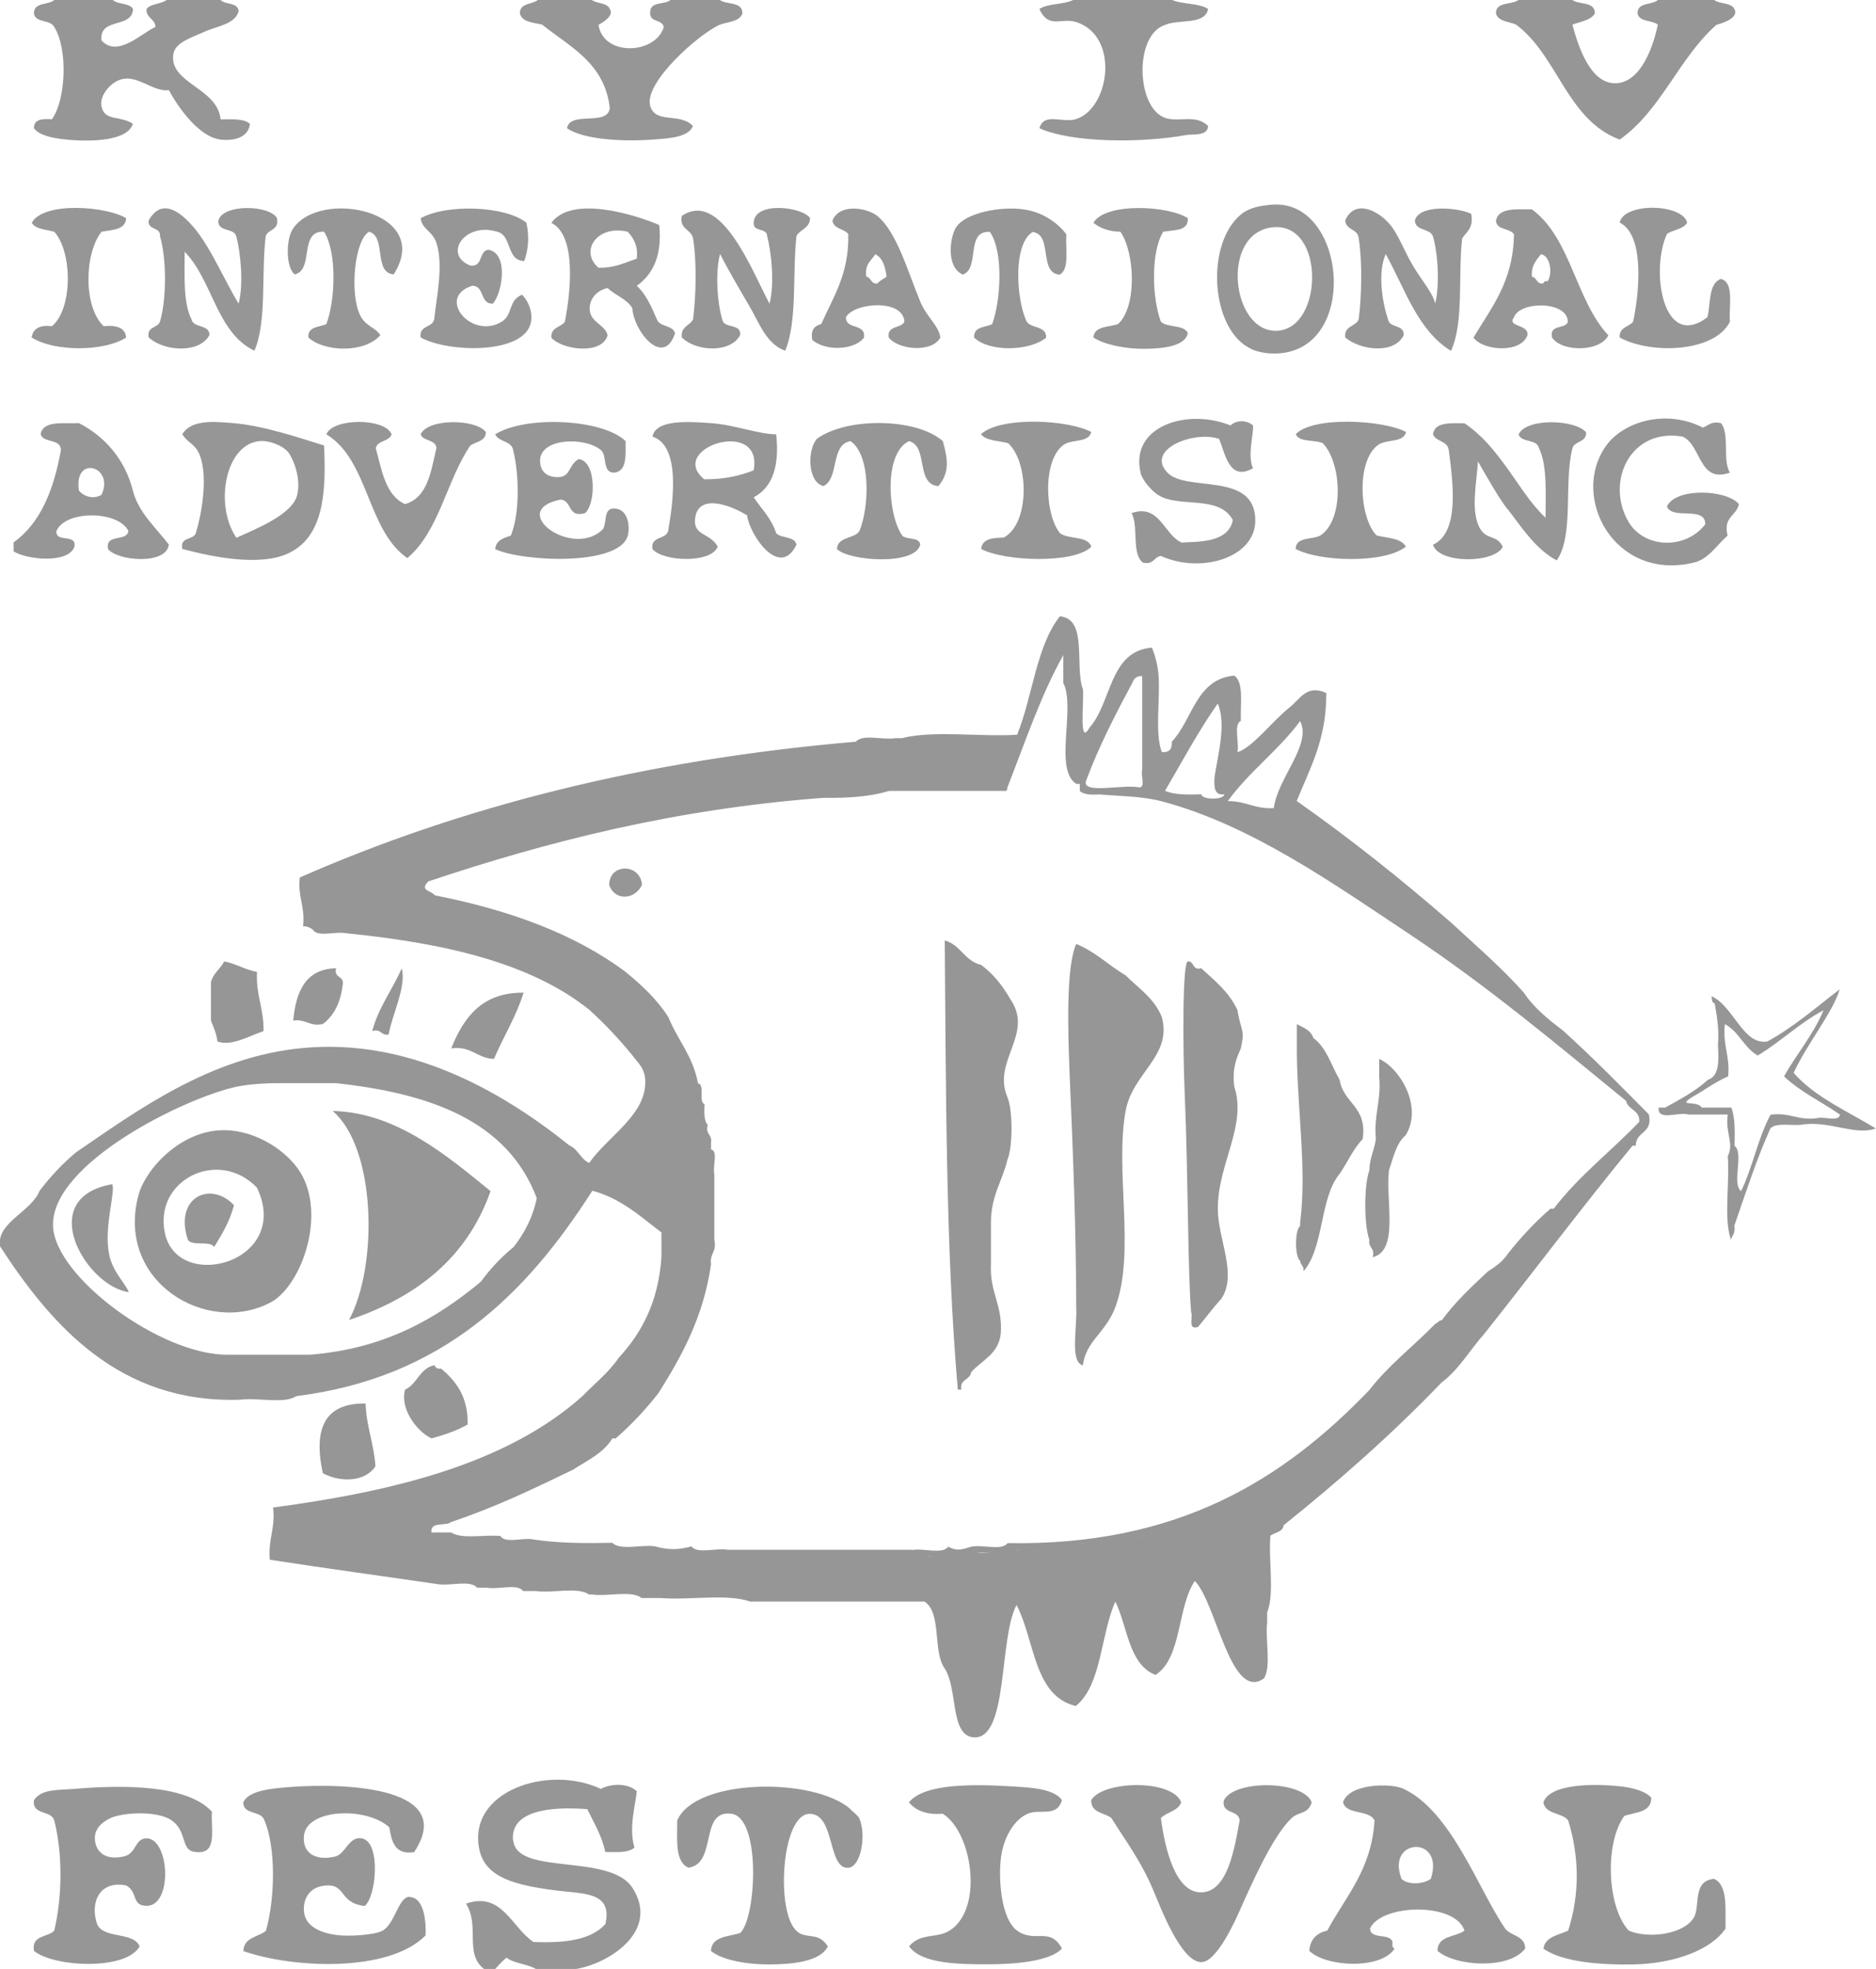 <?xml version="1.0" encoding="UTF-8"?> <svg xmlns="http://www.w3.org/2000/svg" id="Layer_2" data-name="Layer 2" viewBox="0 0 137.67 144.44"><defs><style> .cls-1 { fill: #969696; fill-rule: evenodd; stroke-width: 0px; } </style></defs><g id="Layer_1-2" data-name="Layer 1"><g><path class="cls-1" d="M2.49,9.41c.36.5,1.35.73,2.31.82,1.79.19,4.57.14,4.95-1.15-.98-.64-2.1-.15-2.31-1.32-.14-.75.71-1.84,1.65-1.98,1.12-.17,2.27.99,3.3.83.58,1.08,2.13,3.43,3.8,3.63.63.08,2.02.03,2.15-1.15-.42-.4-1.31-.34-2.15-.33-.23-2.34-3.8-2.64-3.47-4.79.13-.86,1.36-1.22,2.31-1.65.9-.41,2.22-.54,2.48-1.49-.03-.68-.98-.46-1.32-.83h-3.96c-.41.31-1.17.26-1.48.66-.03.7.63.69.66,1.32-1.03.45-2.78,2.28-3.96.99-.19-1.74,2.25-.83,2.31-2.31-.25-.46-1.12-.31-1.48-.66H3.98c-.43.39-1.51.14-1.49.99.11.71,1.22.43,1.49.99,1.01,1.6.87,5.32-.17,6.77-.71-.05-1.33-.01-1.32.66Z"></path><path class="cls-1" d="M39.8,1.82c2.05,1.64,4.57,2.8,4.95,6.11-.17,1.37-2.91.17-3.14,1.48,1.18.81,3.99,1.01,6.43.82,1.11-.08,2.52-.18,2.81-.99-.96-1.01-2.77-.12-3.14-1.49-.45-1.69,3.55-5.25,5.12-5.94.6-.22,1.44-.21,1.65-.82.02-.9-1.15-.62-1.65-.99h-3.63c-.41.36-1.44.1-1.48.83-.14.86.89.54.99,1.16-.61,2.01-4.44,2.18-4.79-.17.42-.22,1.15-.71.83-1.16-.19-.47-.93-.38-1.32-.66h-3.96c-.43.34-1.33.21-1.32.99.18.65.99.66,1.65.82Z"></path><path class="cls-1" d="M78.92,8.75c-.97.28-2.32-.52-2.64.66,2.43,1.09,7.56,1.08,10.73.5.56-.1,1.59.11,1.65-.66-.93-.95-2.29-.19-3.3-.66-1.99-.92-2.1-6.08.16-6.77,1-.43,2.9.04,3.14-1.16-.66-.44-1.87-.33-2.64-.66h-7.27c-.7.35-1.85.24-2.48.66.73,1.54,1.61.56,2.81.99,3.13,1.14,2.3,6.39-.16,7.1Z"></path><path class="cls-1" d="M111.27,1.82c3.06,2.28,3.71,6.97,7.59,8.42,3.04-2.13,4.35-6,7.1-8.42.62-.16,1.66-.56,1.32-1.16-.23-.48-1.07-.35-1.49-.66h-4.13c-.43.39-1.51.14-1.49.99.13.64,1.07.47,1.49.82-.42,2-1.45,4.45-3.3,4.29-1.63-.14-2.49-2.49-2.97-4.29.59-.23,1.34-.31,1.65-.82.02-.9-1.15-.62-1.65-.99h-3.96c-.5.38-1.67.1-1.65.99.17.6.96.58,1.49.82Z"></path><path class="cls-1" d="M91.79,25.59c.95.44,2.55.54,3.8-.17,3.95-2.23,2.55-10.86-2.31-10.4-.75.07-1.57.2-2.15.66-2.71,2.15-2.3,8.51.66,9.9ZM93.44,16.67c3.79-.34,3.7,7.36.33,7.59-3.42.24-4.27-7.24-.33-7.59Z"></path><path class="cls-1" d="M2.33,24.76c1.64,1.05,5.29,1.05,6.93,0-.08-.75-.73-.92-1.65-.83-1.5-1.41-1.43-5.31-.16-6.93.79-.15,1.75-.12,1.81-.99-1.38-.87-6.05-1.26-6.93.33.28.49,1.05.49,1.65.66,1.34,1.47,1.37,5.66-.17,6.93-.87-.1-1.39.15-1.49.83Z"></path><path class="cls-1" d="M16.02,16.18c-.04.87,1.14.51,1.32,1.15.33,1.27.54,3.53.17,4.95-1.08-1.8-2.06-4.15-3.3-5.61-1.01-1.18-2.35-2.17-3.3-.5-.09.75.88.44.83,1.15.49,1.66.49,4.62,0,6.27-.16.5-.99.33-.83,1.16,1.1,1.03,3.72,1.21,4.46-.17,0-.82-1.17-.48-1.32-1.16-.61-1.21-.5-3.13-.5-4.95,2.05,2.08,2.33,5.92,5.12,7.26.93-2.15.49-5.67.83-8.42.19-.52,1.02-.41.82-1.32-.57-.96-3.94-1.04-4.29.17Z"></path><path class="cls-1" d="M23.78,17c.96,1.51.83,5.03.17,6.77-.52.25-1.38.16-1.32.99,1.2,1.08,4.13,1.15,5.28-.17-.37-.6-1.09-.64-1.49-1.48-.78-1.64-.39-5.51.66-6.11,1.3.35.3,3,1.81,3.13,2.97-4.65-5.51-6.36-7.42-3.3-.47.71-.52,2.78.16,3.3,1.44-.33.28-3.24,2.15-3.13Z"></path><path class="cls-1" d="M30.88,24.76c2,1.12,7.67,1.27,8.09-1.16.12-.68-.15-1.46-.66-1.98-1.03.41-.66,1.48-1.49,1.98-2.24,1.36-4.85-1.81-2.15-2.64.91.03.53,1.34,1.49,1.32.71-.76,1.19-3.72-.33-3.96-.72.1-.36,1.29-1.32,1.16-2.02-.8-.41-3.22,1.98-2.48,1.1.27.64,2.11,1.98,2.15.31-.84.38-1.84.16-2.81-1.53-1.24-5.86-1.4-7.76-.33.1.82.87.93,1.16,1.82.53,1.66,0,3.97-.17,5.61-.15.62-1.13.42-.99,1.32Z"></path><path class="cls-1" d="M49.53,24.43c-.17-.59-1.1-.43-1.32-.99-.4-.92-.79-1.85-1.48-2.47,1.18-.85,1.87-2.2,1.65-4.46-1.76-.76-6.43-2.22-7.92-.16,1.85.91,1.43,5.06.99,7.26-.3.41-1.04.39-.99,1.16.76.88,3.69,1.31,4.13-.17-.2-.83-1.32-.93-1.32-1.98,0-.62.44-1.3,1.32-1.49.56.54,1.41.79,1.82,1.49.07,1.64,2.28,4.4,3.13,1.82ZM43.92,19.64c-1.41-1.2-.12-3.18,2.15-2.64.41.47.77.99.66,1.98-.88.28-1.62.69-2.81.66Z"></path><path class="cls-1" d="M56.3,17.33c.33,1.27.54,3.53.17,4.95-1.31-2.47-3.56-8.38-6.44-6.44-.19,1.01.7.95.83,1.65.28,1.74.22,4.19,0,5.94-.24.47-.92.52-.83,1.32,1.05,1.05,3.58,1.17,4.29-.17.08-.9-1.22-.43-1.32-1.16-.36-1.18-.52-3.43-.16-4.79.65,1.26,1.39,2.52,2.14,3.8.7,1.17,1.23,2.8,2.64,3.3.91-2.17.52-5.64.83-8.42.27-.5.99-.55.99-1.32-.58-.82-4.05-1.25-4.13.33-.07.73.96.36.99.99Z"></path><path class="cls-1" d="M63.4,24.76c.15-1.09-1.34-.53-1.32-1.49.57-1.07,4.19-1.38,4.29.33-.25.52-1.29.25-1.15,1.16.71.91,3.17,1.14,3.79,0-.14-.91-1.01-1.5-1.48-2.64-.9-2.17-1.72-5.11-3.14-6.27-.71-.59-2.77-.98-3.3.33.08.63.85.58,1.16.99.07,2.93-1.11,4.62-1.98,6.6-.48.13-.8.41-.66,1.16.91.83,3.07.8,3.8-.17ZM64.23,18.65c.55.27.74.91.83,1.65-.22.17-.5.27-.66.49-.52.08-.44-.44-.82-.49-.15-.92.36-1.18.66-1.65Z"></path><path class="cls-1" d="M70.66,20.14c1.27-.44.17-3.24,1.98-3.13,1.02,1.45.8,5.06.17,6.77-.52.25-1.38.16-1.32.99,1.15,1.09,4.1.98,5.28,0,.03-.97-1.27-.6-1.49-1.32-.68-1.53-.96-5.56.5-6.43,1.51.19.41,3,1.98,3.13.75-.4.42-1.89.49-2.97-.52-.69-1.6-1.61-3.14-1.82-1.71-.24-4.27.25-4.95,1.32-.44.68-.77,2.9.49,3.46Z"></path><path class="cls-1" d="M80.24,24.76c.76.51,2.37.85,3.79.83,1.11-.02,2.94-.12,3.14-1.16-.3-.64-1.5-.37-1.98-.83-.65-1.75-.75-5.07.17-6.6.78-.15,1.86-.01,1.81-.99-1.38-.92-6.02-1.19-6.93.33.48.4,1.12.64,1.98.66,1.06,1.52,1.24,5.48-.17,6.77-.68.25-1.74.12-1.81.99Z"></path><path class="cls-1" d="M98.72,24.76c1.14.95,3.6,1.24,4.29-.17.05-.82-1.04-.5-1.15-1.16-.43-1.28-.77-3.44-.17-4.79,1.42,2.54,2.33,5.59,4.79,7.1.96-2.06.51-5.54.82-8.25.33-.5.87-.78.66-1.81-.98-.46-3.8-.71-4.13.49.03.79,1.09.56,1.32,1.15.37,1.22.52,3.55.17,4.95-.15-.76-1-1.7-1.65-2.81-.61-1.03-1.06-2.27-1.65-2.97-.82-1-2.57-1.95-3.3-.33.03.74.94.61.99,1.32.27,1.74.22,4.19,0,5.94-.21.56-1.09.46-.99,1.32Z"></path><path class="cls-1" d="M112.09,24.6c.12-.85-1.53-.58-.99-1.32.42-1.2,3.93-1.23,3.96.33-.2.57-1.39.15-1.16,1.16.75,1.08,3.53,1.05,4.13-.17-2.4-2.55-2.75-7.15-5.61-9.24-1.16,0-2.45-.14-2.64.83.05.71,1.01.53,1.32.99-.04,3.48-1.66,5.38-2.97,7.59.72.97,3.46,1.17,3.96-.17ZM113.08,18.65c.67.1.88,1.35.5,1.98-.19-.03-.29.04-.33.16-.52.08-.44-.44-.83-.49-.07-.84.33-1.21.66-1.65Z"></path><path class="cls-1" d="M118.86,24.76c2.35,1.27,6.99,1.07,8.09-1.16-.09-1.17.34-2.87-.66-3.14-.93.33-.74,1.79-.99,2.81-3.3,2.5-4.19-3.5-2.97-6.11.45-.32,1.21-.33,1.48-.83-.34-1.4-4.64-1.5-4.95,0,1.84.9,1.45,5.08.99,7.26-.3.41-1.04.39-.99,1.16Z"></path><path class="cls-1" d="M86.67,39.78c-1.28-.61-1.58-2.84-3.63-2.14.53.95-.02,2.99.83,3.63.79.19.8-.41,1.32-.49,2.93,1.34,6.97.14,6.93-2.64-.04-3.57-5.02-2.01-6.44-3.46-1.67-1.72,1.99-3.12,3.79-2.48.47,1.2.77,3.12,2.48,2.15-.44-.97.08-2.58,0-3.14-.45-.41-1.23-.41-1.65,0-3.14-1.28-7.4.03-6.6,3.47.13.58.86,1.37,1.32,1.65,1.55.95,4.44-.05,5.45,1.82-.32,1.72-2.69,1.58-3.8,1.65Z"></path><path class="cls-1" d="M122.33,37.14c.34,1.04,2.82-.07,2.81,1.32-1.44,1.88-4.46,1.78-5.62-.16-1.73-2.92.1-6.94,3.96-6.27,1.38.61,1.18,3.47,3.47,2.64-.56-.87,0-2.86-.66-3.63-.72-.16-.92.18-1.32.33-2.77-1.41-5.87-.4-7.1,1.32-2.69,3.75.6,9.99,6.44,8.58,1.05-.25,1.61-1.21,2.47-1.98-.35-1.39.66-1.43.83-2.31-.91-1.07-4.6-1.23-5.28.16Z"></path><path class="cls-1" d="M5.46,40.11c.18-1-1.39-.26-1.32-1.15.66-1.57,4.59-1.5,5.28,0-.12.82-1.72.15-1.49,1.32.67.86,4.27,1.2,4.46-.33-.9-1.19-2.23-2.34-2.64-3.96-.55-2.23-2.02-3.96-3.96-4.95-1.16.05-2.64-.21-2.81.82.22.67,1.48.29,1.49,1.16-.52,2.89-1.48,5.34-3.47,6.77v.66c.96.6,3.97.93,4.46-.33ZM7.44,36.31c-.64.35-1.32.09-1.65-.33-.4-2.66,2.66-1.77,1.65.33Z"></path><path class="cls-1" d="M23.78,32.68c-1.7-.52-4.42-1.47-6.77-1.65-1.2-.09-2.96-.29-3.63.82.39.68.99.68,1.32,1.65.56,1.62.09,4.24-.33,5.61-.18.54-1.19.24-.99,1.16,2.23.6,5.69,1.29,7.76.33,2.5-1.16,2.83-4.16,2.64-7.92ZM17.35,39.45c-1.65-2.38-.83-6.99,1.82-7.1.49-.02,1.49.25,1.98.82.23.27.99,1.75.66,3.14-.34,1.44-3.08,2.51-4.46,3.14Z"></path><path class="cls-1" d="M27.58,32.85c.16-.56.98-.45,1.16-.99-.48-1.21-4.31-1.21-4.79,0,3.12,1.89,2.98,7.04,5.94,9.08,2.34-1.95,2.88-5.7,4.62-8.25.41-.3,1.13-.3,1.15-.99-.74-.98-4.25-1.02-4.79.16.19.53,1.08.36,1.16.99-.41,1.74-.64,3.66-2.31,4.13-1.44-.65-1.7-2.48-2.15-4.13Z"></path><path class="cls-1" d="M36.33,40.28c1.97.93,9.12,1.28,9.74-.99.17-.61.07-2.09-1.15-1.98-.61.11-.4,1.03-.66,1.49-2.16,2.25-7.13-1.32-3.14-2.15.9.04.49,1.38,1.82.99.8-.71.83-3.85-.49-3.96-.82.52-.53,1.38-1.65,1.32-.92-.05-1.21-.69-1.16-1.32.13-1.54,3.27-1.65,4.46-.66.48.4.07,1.69.99,1.65.93-.11.82-1.27.82-2.31-1.69-1.64-7.34-1.89-9.57-.5.25.58,1.19.46,1.32,1.16.45,1.85.49,4.63-.17,6.27-.54.18-1.09.34-1.15.99Z"></path><path class="cls-1" d="M54.82,37.8c.22,1.53,2.43,4.68,3.63,2.15-.14-.63-1.1-.44-1.49-.83-.34-1.09-1.08-1.78-1.65-2.64,1.37-.72,1.91-2.27,1.65-4.62-1.34-.01-3.05-.7-4.79-.82-1.73-.12-4.04-.27-4.29.99,2.08.67,1.53,4.78,1.15,6.93-.18.64-1.3.35-1.15,1.32.75.91,4.28,1.08,4.79-.17-.56-1.07-1.86-.76-1.65-2.15.27-1.75,2.54-.93,3.79-.16ZM55.31,34.5c-1.02.41-2.19.67-3.63.66-2.78-2.28,4.34-4.59,3.63-.66Z"></path><path class="cls-1" d="M60.43,35.66c1.18-.58.49-3.03,1.98-3.3,1.5,1.02,1.4,4.79.66,6.6-.39.59-1.6.38-1.65,1.32.9.89,5.77,1.22,6.11-.33-.07-.59-1-.32-1.32-.66-1.07-1.51-1.37-6.06.5-6.93,1.44.38.46,3.17,2.15,3.3.88-1.02.67-2.06.33-3.3-1.96-1.73-7.1-1.75-9.24-.17-.71.79-.71,3.19.49,3.47Z"></path><path class="cls-1" d="M78.26,32.52c.61-.27,1.66-.1,1.82-.83-1.72-.91-6.63-1.16-8.09.16.38.5,1.29.47,1.99.66,1.55,1.4,1.6,5.92-.33,6.93-.81.01-1.57.08-1.65.83,1.75.93,6.89,1.09,8.09-.17-.29-.82-1.69-.51-2.31-.99-1.17-1.45-1.28-5.76.49-6.6Z"></path><path class="cls-1" d="M101.36,32.52c.61-.27,1.66-.1,1.82-.83-1.64-.88-6.8-1.18-8.09.16.26.62,1.38.39,1.98.66,1.39,1.42,1.6,5.59-.17,6.77-.6.33-1.8.07-1.82.99,1.77.95,6.54,1.08,8.09-.17-.35-.64-1.36-.62-2.15-.82-1.33-1.35-1.52-5.85.33-6.77Z"></path><path class="cls-1" d="M110.61,37.31c1.03,1.33,2.07,2.98,3.63,3.8,1.29-1.84.5-5.77,1.16-8.25.18-.54,1.04-.39.99-1.15-.79-.94-4.39-1.07-4.95.16.21.62,1.34.32,1.49.99.62,1.25.49,3.25.49,5.12-1.1-1.03-1.92-2.4-2.81-3.63-.94-1.29-1.82-2.41-3.14-3.3-1.04,0-2.2-.11-2.31.82.23.55,1.08.46,1.16,1.16.3,2.33.82,6.02-1.16,6.93.42,1.41,4.49,1.38,5.12.16-.4-.89-1.16-.5-1.65-1.32-.74-1.24-.27-3.36-.17-4.95.67,1.16,1.46,2.58,2.14,3.47Z"></path><path class="cls-1" d="M37.65,135.03c-.23-2.19,2.68-2.53,5.45-2.31.48,1,1.06,1.92,1.32,3.14.84.01,1.72.07,2.14-.33-.45-1.43.11-3.28.17-4.13-.65-.59-1.81-.59-2.64-.17-3.88-1.82-9.83.18-8.91,4.46.44,2.07,2.69,2.6,5.45,2.97,2.16.29,4.34.07,3.8,2.48-1.03,1.17-2.98,1.42-5.28,1.32-1.61-1.06-2.31-3.73-4.95-2.81,1.04,1.64-.15,3.65,1.32,4.79h.83c.25-.3.52-.58.82-.83.55.44,1.53.45,2.15.83h2.97c2.38-.4,6.16-2.76,4.13-5.94-1.65-2.58-8.48-.88-8.75-3.47Z"></path><path class="cls-1" d="M15.53,132.88c-1.82-1.95-6.42-1.96-10.07-1.65-1.17.1-2.4-.02-2.97.83-.14,1.13,1.27.71,1.49,1.48.63,2.47.59,5.61,0,8.09-.48.51-1.68.3-1.49,1.48,1.44,1.2,6.76,1.47,7.76-.33-.48-1.11-2.68-.51-3.13-1.65-.53-1.55.18-3.22,2.15-2.81.88.5.36,1.48,1.49,1.49,1.94,0,1.68-4.94,0-4.95-.88,0-.73,1.1-1.65,1.32-1.34.33-2.12-.3-2.15-1.32-.02-.98,1.02-1.42,1.16-1.49.88-.41,3.38-.57,4.46.16,1.16.79.68,2.15,1.65,2.31,1.78.31,1.24-1.51,1.32-2.97Z"></path><path class="cls-1" d="M30.06,139.15c-.82-.02-1.06,1.96-1.98,2.48-.59.33-2.47.43-3.3.33-1.12-.13-2.42-.58-2.48-1.81-.04-.89.42-1.69,1.49-1.82,1.66-.2,1.02,1.27,2.97,1.49.86-.67,1.2-4.64-.17-4.95-.97-.23-1.23,1.14-1.98,1.32-1.39.34-2.41-.2-2.31-1.48.15-2.04,4.57-2.2,6.27-.66.17,1.04.39,2.04,1.82,1.82,3.12-4.69-4.73-5.08-8.91-4.79-1.59.11-3.29.28-3.63,1.16.02.86,1.16.6,1.49,1.16.96,2.03.83,6,.17,8.25-.59.46-1.62.47-1.65,1.48,3.72,1.29,10.7,1.57,13.37-1.15.05-.93-.08-2.77-1.15-2.81Z"></path><path class="cls-1" d="M62.41,132.71c-2.7-2.35-11.37-2.27-12.71.83,0,1.42-.18,3.04.82,3.47,2.14-.29.78-4.25,3.14-3.96,2.22.27,1.84,7.67.66,8.75-.87.29-2.09.22-2.15,1.32.84.69,2.73,1,4.29.99,1.64-.01,3.73-.19,4.29-1.32-.71-1.14-1.59-.47-2.31-1.15-1.53-1.44-1.09-8.61.99-8.58,1.87.02,1.29,4.04,2.81,3.96.95-.05,1.35-2.42.82-3.63-.07-.16-.37-.41-.66-.66Z"></path><path class="cls-1" d="M75.45,133.04c.89-.36,2.12.3,2.48-.99-.57-.79-2.08-.91-3.47-.99-2.77-.17-6.6-.29-7.76,1.16.5.59,1.27.93,2.48.83,2.19,1.36,3.02,7,.5,8.58-.95.59-2.12.14-2.97,1.15.92,1.28,3.61,1.32,5.78,1.32,1.99,0,4.59-.22,5.44-1.16-.89-1.64-1.99-.36-3.3-1.32-1.17-.86-1.39-3.83-1.16-5.45.22-1.5,1.02-2.74,1.98-3.13Z"></path><path class="cls-1" d="M89.81,132.06c-.19,1.06,1.09.67,1.16,1.48-.39,2.19-.91,5.25-2.81,5.28-1.9.04-2.67-3.18-2.97-5.45.43-.45,1.27-.5,1.49-1.16-.66-1.7-5.72-1.6-6.6-.16-.03.97.96.9,1.48,1.32,1.06,1.71,2.2,3.17,3.14,5.45.5,1.2,2,5.14,3.47,5.12,1.14-.02,2.51-3.12,2.81-3.79.93-2.09,2.43-5.47,3.8-6.77.52-.5,1.21-.27,1.48-1.16-.6-1.61-5.66-1.69-6.44-.16Z"></path><path class="cls-1" d="M110.44,141.46c-1.98-2.92-3.93-8.57-7.43-10.23-.97-.46-4.05-.38-4.45.99.26.95,1.91.51,2.31,1.32-.22,3.64-2.13,5.58-3.47,8.09-.77.17-1.25.62-1.32,1.48,1.23,1.2,5.27,1.39,6.27-.17-.19-.03-.18-.26-.16-.49-.21-.67-1.62-.13-1.65-.99.87-1.81,6.27-1.92,6.93.17-.66.49-1.97.34-1.98,1.48,1.36,1.17,5.29,1.37,6.44-.17-.02-.97-1.07-.9-1.49-1.48ZM105,137.83c-.52.38-1.65.49-2.15,0-1.17-3.03,3.21-3.21,2.15,0Z"></path><path class="cls-1" d="M125.8,137.83c-1.62.13-1.02,1.98-1.48,2.81-.71,1.26-3.33,1.61-4.79.99-1.59-1.71-1.8-6.37-.33-8.42.82-.28,1.97-.23,1.98-1.32-.34-.44-1.24-.72-2.14-.83-2.04-.24-5.31-.22-5.78,1.16.15.9,1.36.73,1.82,1.32.82,2.67.86,5.39,0,8.09-.71.33-1.67.42-1.82,1.32,1.4.99,4.2,1.2,6.6,1.16,3.01-.06,5.73-1.07,6.77-2.64-.03-1.46.18-3.16-.83-3.63Z"></path><path class="cls-1" d="M44.7,64.91c.43,1.23,1.91,1.09,2.41,0-.1-1.55-2.37-1.63-2.41,0Z"></path><path class="cls-1" d="M70.54,101.94c-.11-.8.65-.68.73-1.28.78-.88,1.99-1.3,2.17-2.81.16-2.12-.83-3.04-.72-5.11v-3.06c0-1.97.84-3.03,1.21-4.6.4-.94.4-3.65,0-4.59-1.14-2.66,1.95-4.6.24-7.15-.58-1.01-1.27-1.9-2.18-2.56-1.19-.27-1.5-1.48-2.66-1.79.09,10.21.06,22.76.96,32.95h.24Z"></path><path class="cls-1" d="M95.41,89.94c-.4.27-.4,2.28,0,2.55.01.33.31.35.24.77,1.53-1.71,1.18-5.39,2.66-7.15.58-.84,1-1.84,1.69-2.55.35-2.42-1.41-2.59-1.69-4.34-.61-1.06-.97-2.38-1.93-3.07-.18-.58-.73-.76-1.21-1.02v1.28c-.06,4.46.77,9.16.24,13.28v.25Z"></path><path class="cls-1" d="M100.72,92.23c1.97-.46.95-4.1,1.21-6.38.32-.93.53-1.99,1.21-2.55,1.31-2.07-.38-4.92-1.93-5.62v1.28c.17,1.79-.41,2.8-.24,4.59-.11.82-.46,1.38-.48,2.3-.4,1.11-.4,4,0,5.11-.1.61.44.55.24,1.27Z"></path><path class="cls-1" d="M78.99,96.07c0,1.75-.43,3.86.48,4.09.21-1.81,1.73-2.42,2.41-4.35,1.44-4.04-.07-9.86.72-14.3.51-2.83,3.44-4.03,2.66-6.9-.55-1.38-1.71-2.11-2.66-3.06-1.24-.73-2.22-1.74-3.62-2.3-.76,1.66-.61,6.43-.49,9.45.25,5.77.49,11.77.49,17.37Z"></path><path class="cls-1" d="M87.44,96.32c.06.45-.24,1.27.48,1.02.57-.67,1.09-1.4,1.69-2.04,1.24-1.8-.25-4.4-.24-6.64,0-3.3,2.15-6.08,1.21-8.94-.17-1.28.14-2.06.48-2.81.32-1.44,0-1.25-.25-2.81-.61-1.32-1.66-2.16-2.66-3.07-.66.19-.49-.51-.97-.51-.42-.04-.38,6.54-.24,9.71.26,6.14.23,13.54.48,16.09Z"></path><path class="cls-1" d="M131.63,78.7c.94-2.07,2.88-4.44,3.38-6.13-1.73,1.32-3.35,2.76-5.31,3.83-1.78.31-2.49-2.62-4.11-3.32.06.2.01.5.24.51.16.93.34,1.86.24,3.07.08,1.19.08,2.3-.73,2.55-.91.83-2.03,1.43-3.14,2.04h-.48c-.1,1.04,1.5.28,2.17.51h2.9c-.2,1.37.49,2.09,0,3.06.16,1.96-.32,4.59.24,6.13.08-.35.35-.49.24-1.02.84-2.43,1.64-4.91,2.65-7.15.4-.43,1.42-.21,2.18-.26,2.12-.37,4.04.83,5.55.26-2.09-1.28-4.45-2.28-6.04-4.09ZM129.94,81.76c-.92,1.67-1.32,3.88-2.17,5.62-.71-.53.23-2.8-.48-3.32.02-1.05.05-2.09-.24-2.81h-2.17c-.32-.56-1.84-.02-.72-.76.9-.5,1.69-1.11,2.66-1.53.15-1.52-.42-2.28-.24-3.83,1.02.53,1.41,1.74,2.41,2.3,1.7-1.02,3.06-2.38,4.83-3.32-.77,1.83-1.97,3.2-2.9,4.85,1.18,1.13,2.75,1.86,4.11,2.81-.11.57-1.19.1-1.69.26-1.37.18-2-.43-3.38-.26Z"></path><path class="cls-1" d="M84.78,122.88c1.97-1.24,1.59-4.96,2.9-6.9,1.57,1.55,2.63,8.88,5.07,7.15.56-.86.09-2.8.24-4.09v-.76c.56-1.37.08-3.83.24-5.62.32-.26.9-.24.97-.77,4.08-3.27,7.98-6.71,11.59-10.47,1.28-.95,2.08-2.4,3.14-3.58,3.64-4.58,7.16-9.28,10.87-13.79h.24c0-1.1,1.28-.86.96-2.3-2.06-2.08-4.11-4.17-6.28-6.13-1.07-.82-2.14-1.66-2.9-2.81-1.64-1.84-3.51-3.44-5.31-5.11-3.62-3.15-7.38-6.15-11.35-8.94.96-2.39,2.19-4.49,2.17-7.92-1.39-.64-1.87.36-2.65,1.02-1.26.97-2.78,3.01-3.87,3.32.15-.69-.31-2.03.25-2.3-.05-1.23.24-2.81-.48-3.32-2.82.25-3.05,3.24-4.59,4.85.04.56-.2.81-.73.76-.53-1.4-.11-3.8-.24-5.62-.06-.79-.25-1.45-.48-2.04-3.15.24-2.94,4.03-4.59,5.87-.8,1.44-.39-1.9-.48-2.81-.63-1.72.38-5.17-1.69-5.36-1.73,2.17-2,5.89-3.14,8.69-2.74.17-6.12-.34-8.45.25h-.48c-.9.16-2.41-.33-2.9.26-15.49,1.32-28.98,4.76-40.81,9.96-.17,1.45.41,2.12.24,3.58.33-.01.53.12.72.25.34.58,1.68.1,2.42.26,7.06.71,13.47,2.1,17.87,5.62,1.12,1.02,2.17,2.13,3.14,3.32.42.58,1,.99.96,2.04-.01,2.39-2.81,3.99-4.11,5.87-.63-.26-.81-1.01-1.45-1.28-5.18-4.15-11.91-7.86-19.56-7.15-6.86.63-12.31,4.7-16.66,7.66-.99.83-1.87,1.77-2.66,2.81-.63,1.57-3.21,2.35-2.9,4.09,3.8,5.84,8.8,11.54,17.63,11.24,1.29-.17,3.22.33,4.1-.26,10.73-1.34,16.89-7.5,21.73-15.07,2.12.57,3.52,1.89,5.07,3.06v1.79c-.22,3.34-1.47,5.6-3.14,7.41-.74,1.09-1.76,1.88-2.66,2.81-5.5,4.91-13.7,6.97-22.7,8.17.18,1.55-.38,2.31-.24,3.83,4.07.63,8.21,1.19,12.31,1.79.89.16,2.41-.33,2.9.26h.73c.81.16,2.24-.33,2.65.25h.97c1.21.17,3.05-.33,3.86.25h.24c1.13.17,2.89-.33,3.62.26h1.45c2.09.17,4.83-.34,6.52.26h12.79c1.27.79.61,3.61,1.45,4.85,1.03,1.48.39,4.99,2.17,5.11,2.56.16,1.82-7.26,3.14-9.71,1.35,2.58,1.25,6.68,4.35,7.41,1.91-1.55,1.81-5.24,2.9-7.66.9,1.85.98,4.58,2.9,5.36ZM37.7,91.47c-.91.75-1.71,1.59-2.41,2.55-3.29,2.74-7.09,4.93-12.56,5.36h-6.04c-4.88.03-12.68-5.71-12.8-9.45-.14-4.58,9.67-9.41,13.52-10.22.86-.18,2.26-.26,2.9-.25h4.35c6.86.75,12.56,2.72,14.73,8.43-.3,1.47-.93,2.6-1.69,3.58ZM67.88,114.2h.59c-.19.02-.41,0-.59,0ZM71.66,113.93c.42-.03.83-.05,1.25-.08-.21.02-.43.03-.64.06-.21.03-.41.03-.61.02ZM85.81,112.38c.23-.04.46-.08.69-.12-.23.04-.46.08-.69.12ZM88.27,111.94c.13-.03.27-.05.4-.08-.08.02-.16.04-.24.05-.05.01-.1.02-.16.03ZM90.54,111.45c.06-.01.12-.03.17-.04-.06.01-.11.03-.17.04ZM95.41,52.9c.88,1.73-1.66,4.18-1.93,6.38-1.38.09-2.07-.53-3.38-.51,1.57-2.17,3.72-3.72,5.31-5.87ZM89.37,51.62c.65,1.55-.03,3.88-.24,5.37-.05.73-.03,1.39.72,1.28-.03.42-1.66.42-1.69,0-.99.03-1.98.05-2.66-.26,1.26-2.16,2.45-4.39,3.86-6.39ZM83.1,50.1c.1-.32.31-.52.72-.51v6.89c-.13.37.28,1.32-.24,1.28-1.12-.25-4.29.55-3.87-.51.96-2.56,2.16-4.86,3.38-7.15ZM66.92,113.69h-13.52c-.81-.16-2.24.33-2.66-.25-.98.27-1.68.27-2.66,0-.97-.16-2.57.33-3.14-.26-2.05.04-4.05.03-5.8-.25-.73-.16-2.08.33-2.41-.25-1.18-.12-2.83.26-3.62-.26h-1.45c-.09-.86,1.05-.42,1.45-.77,3.19-1.06,6.06-2.44,8.93-3.83,1.05-.68,2.24-1.21,2.9-2.3h.24c1.15-1,2.19-2.11,3.14-3.32,1.7-2.71,3.29-5.54,3.86-9.45-.12-.81.44-.9.24-1.79v-4.85c-.14-.53.3-1.68-.24-1.79v-.51c.1-.62-.44-.56-.24-1.28-.28-.3-.27-.9-.24-1.53-.47-.18.06-1.43-.48-1.53-.36-2-1.5-3.18-2.17-4.85-.84-1.32-1.96-2.35-3.14-3.32-3.77-2.82-8.58-4.55-14-5.62-.29-.37-1.15-.34-.48-1.02,8.81-2.95,18.15-5.32,28.98-6.13,1.79.02,3.47-.08,4.83-.51h8.45c.21.05.23-.1.24-.26,1.3-3.31,2.45-6.77,4.1-9.7v2.04c.93,1.82-.73,6.39.97,7.41h.24v.51c.29.29.85.29,1.45.26,1.55.13,3.1.12,4.59.51,6.56,1.74,12.67,6.1,18.11,9.71,5.85,3.88,11.1,8.32,15.94,12.26.15.69,1.01.63.97,1.53-2.06,2.16-4.45,3.97-6.28,6.38h-.24c-1.15,1-2.19,2.11-3.14,3.32-.36.55-.89.93-1.45,1.28-1.2,1.12-2.4,2.24-3.38,3.58-.24,0-.29.21-.48.26-1.59,1.64-3.42,3.02-4.83,4.85-6.25,6.5-13.96,11.46-26.56,11.24-.41.58-1.84.09-2.66.26-.49.13-.99.41-1.69,0-.41.59-1.84.09-2.66.25ZM84.14,112.65c-.24.04-.47.07-.71.1.24-.03.48-.07.71-.1ZM81.89,112.96c-.12.02-.24.03-.36.05.12-.02.24-.03.36-.05ZM79.52,113.25c-.05,0-.11.01-.16.02-.03,0-.06,0-.09,0,.08,0,.17-.02.25-.03ZM74.82,113.71c-.07,0-.14.01-.2.02-.05,0-.1,0-.16,0,.12,0,.24-.02.36-.03Z"></path><path class="cls-1" d="M15.24,83.04c-2.74.63-4.65,3.07-5.07,4.6-1.72,6.36,4.97,10.36,9.66,7.92,2.17-1.13,4.01-5.99,2.41-9.2-1.02-2.03-4.12-3.98-7-3.32ZM12.1,90.45c-.83-3.91,3.96-6.26,6.76-3.32,2.59,5.46-5.82,7.76-6.76,3.32Z"></path><path class="cls-1" d="M13.79,90.96c.35.48,1.58.03,1.93.51.57-.93,1.14-1.86,1.45-3.06-1.71-1.82-4.42-.59-3.38,2.55Z"></path><path class="cls-1" d="M25.62,96.83c4.88-1.64,8.63-4.49,10.38-9.45-3.14-2.55-6.92-5.79-11.59-5.88,3.19,2.71,3.35,11.32,1.21,15.32Z"></path><path class="cls-1" d="M8.24,86.87c-5.75,1-1.92,7.5,1.21,7.92-.27-.69-1.2-1.49-1.45-2.81-.38-2.03.48-4.47.24-5.11Z"></path><path class="cls-1" d="M16.45,70.53c-.27.56-.81.85-.97,1.53v2.81c.19.48.4.93.48,1.53,1.02.38,2.33-.41,3.38-.76.03-1.66-.57-2.63-.48-4.34-.9-.16-1.52-.61-2.41-.77Z"></path><path class="cls-1" d="M21.52,74.87c.93-.14,1.18.46,2.17.25.8-.6,1.29-1.53,1.45-2.81.18-.79-.66-.49-.48-1.28-2.21.05-2.94,1.66-3.14,3.83Z"></path><path class="cls-1" d="M28.52,75.89c.27-1.51,1.32-3.53.96-4.85-.69,1.57-1.68,2.82-2.17,4.6.68-.21.62.36,1.21.25Z"></path><path class="cls-1" d="M38.42,72.82c-3.08-.02-4.39,1.83-5.31,4.09,1.49-.21,1.88.73,3.14.77.7-1.65,1.61-3.06,2.17-4.85Z"></path><path class="cls-1" d="M34.32,104.49c.03-2.07-.87-3.17-1.94-4.09-.28.04-.43-.05-.48-.25-1.1.2-1.27,1.38-2.17,1.79-.4,1.34.79,3.02,1.93,3.58.96-.26,1.87-.57,2.66-1.02Z"></path><path class="cls-1" d="M27.55,107.56c-.11-1.67-.66-2.87-.72-4.6-3-.05-3.85,1.84-3.14,5.11,1.28.7,3.13.65,3.86-.51Z"></path></g></g></svg> 